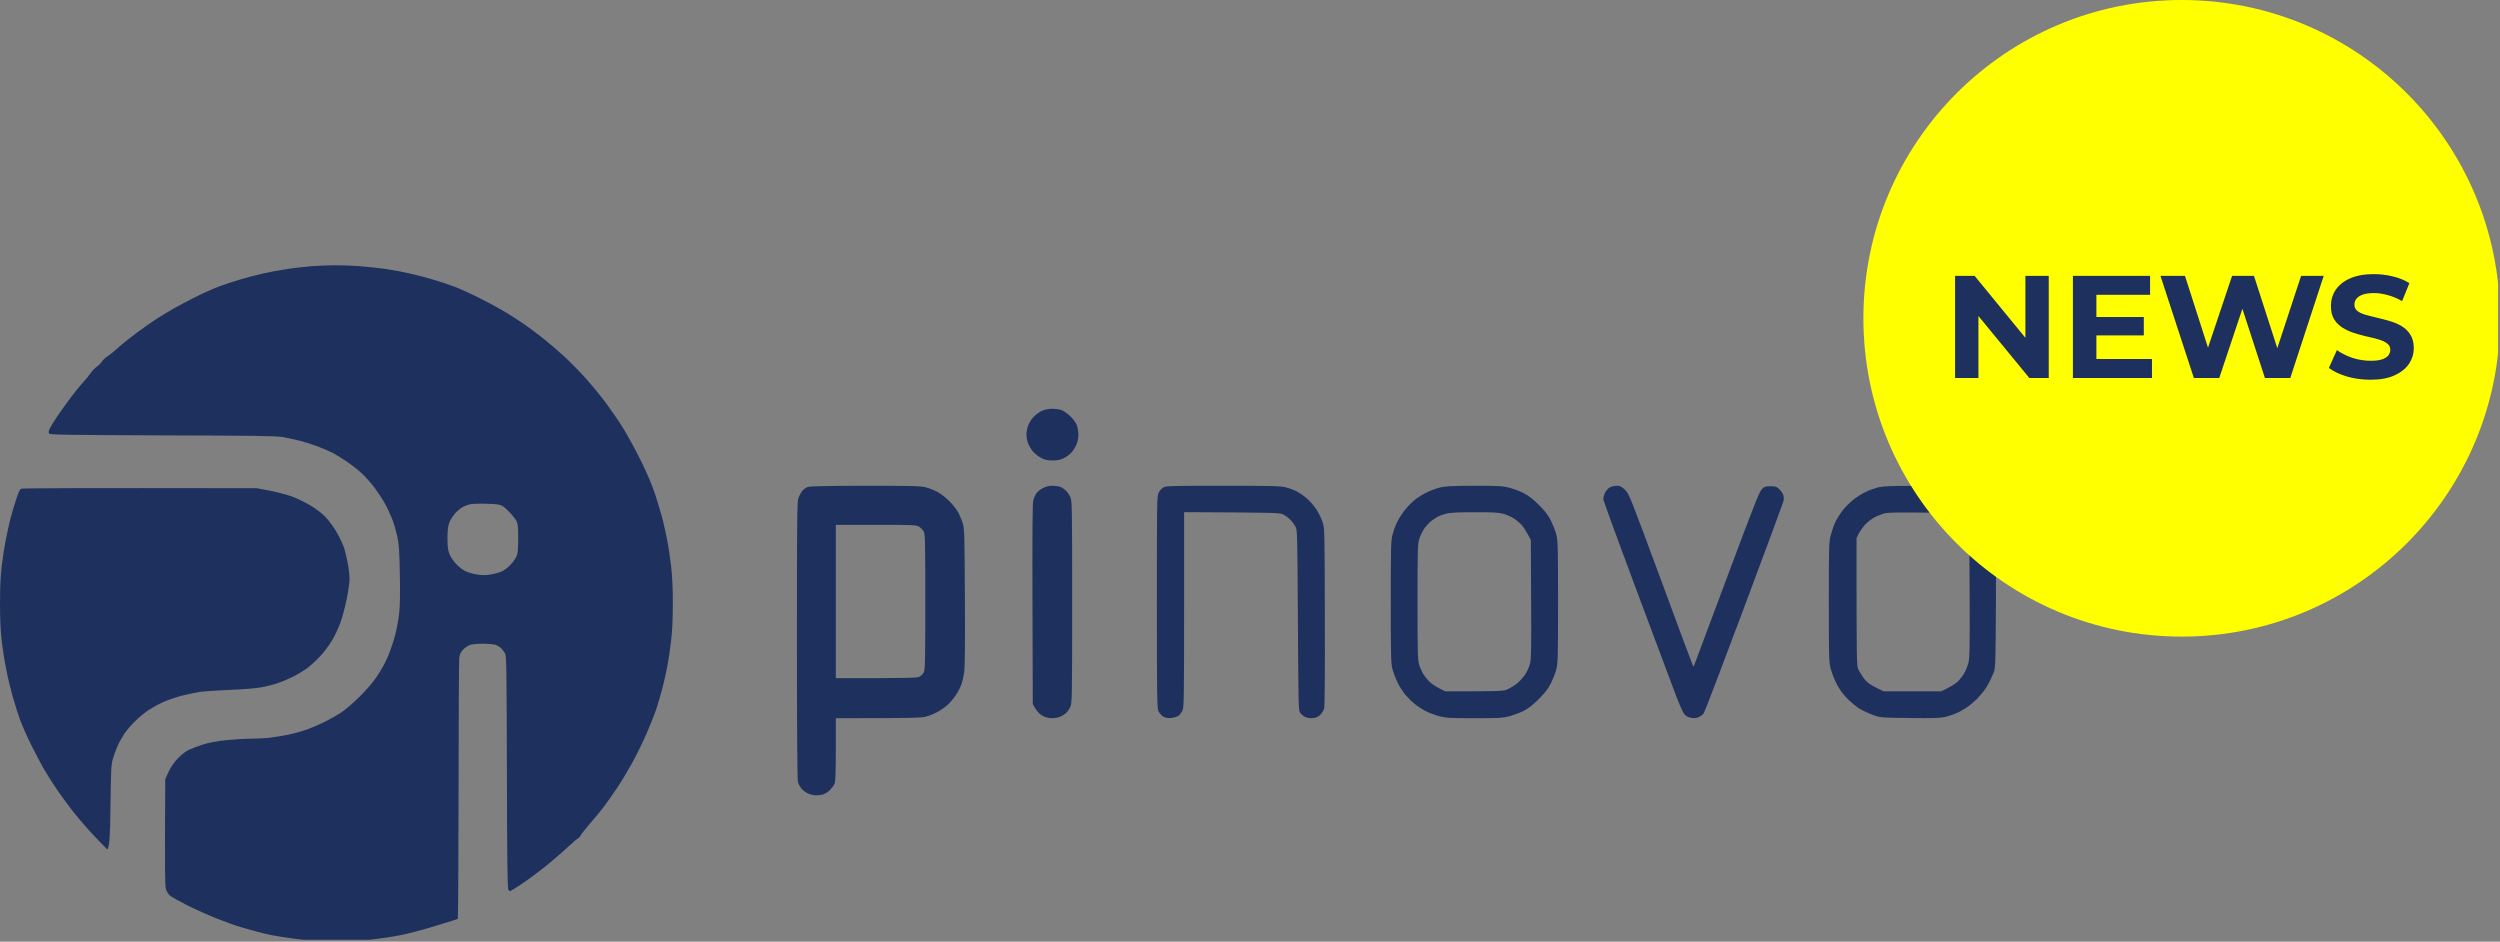 <svg width="377" height="142" viewBox="0 0 377 142" fill="none" xmlns="http://www.w3.org/2000/svg">
<rect x="0" y="0" width="377" height="142" fill="#808080" stroke="none"/>
<g clip-path="url(#clip0_113_855)">
<path fill-rule="evenodd" clip-rule="evenodd" d="M50.364 40.002C51.215 39.987 52.858 40.047 54.031 40.12C55.204 40.208 57.023 40.4 58.064 40.547C59.105 40.709 60.763 41.004 61.731 41.225C62.699 41.446 64.253 41.843 65.177 42.123C66.101 42.388 67.553 42.874 68.404 43.183C69.254 43.492 71.029 44.303 72.364 44.98C73.698 45.643 75.444 46.6 76.25 47.086C77.057 47.572 78.348 48.397 79.11 48.941C79.873 49.471 81.163 50.429 81.97 51.077C82.777 51.725 84.126 52.873 84.977 53.654C85.827 54.42 87.265 55.878 88.189 56.894C89.113 57.925 90.506 59.603 91.298 60.664C92.075 61.724 93.263 63.432 93.923 64.493C94.583 65.553 95.8 67.762 96.622 69.426C97.692 71.606 98.323 73.108 98.88 74.802C99.291 76.097 99.804 77.82 99.995 78.63C100.2 79.44 100.494 80.795 100.655 81.649C100.816 82.504 101.066 84.153 101.198 85.331C101.374 86.819 101.462 88.556 101.462 91.001C101.462 93.445 101.374 95.183 101.198 96.671C101.066 97.849 100.816 99.498 100.655 100.352C100.494 101.206 100.171 102.664 99.936 103.592C99.702 104.52 99.276 105.978 98.998 106.832C98.719 107.686 98.044 109.38 97.516 110.587C96.989 111.81 96.05 113.724 95.434 114.858C94.818 115.992 93.791 117.715 93.146 118.687C92.501 119.659 91.547 121.014 91.019 121.706C90.491 122.398 89.567 123.517 88.951 124.21C88.35 124.902 87.734 125.682 87.587 125.947C87.441 126.198 87.25 126.419 87.177 126.419C87.103 126.419 86.385 127.022 85.607 127.759C84.815 128.495 83.349 129.776 82.337 130.586C81.325 131.396 79.726 132.589 78.788 133.222C77.834 133.856 77.013 134.371 76.954 134.371C76.881 134.386 76.764 134.297 76.661 134.194C76.529 134.047 76.47 129.835 76.441 116.478C76.397 100.5 76.382 98.909 76.148 98.511C76.016 98.276 75.752 97.922 75.561 97.746C75.385 97.569 75.018 97.348 74.784 97.26C74.549 97.157 73.713 97.083 72.95 97.068C72.188 97.068 71.293 97.142 70.97 97.23C70.648 97.319 70.164 97.628 69.87 97.922C69.474 98.35 69.342 98.629 69.254 99.218C69.21 99.645 69.152 108.643 69.152 119.232C69.137 129.835 69.093 138.524 69.034 138.568C68.961 138.598 68.594 138.73 68.184 138.848C67.788 138.966 66.688 139.304 65.764 139.599C64.84 139.879 63.711 140.218 63.271 140.321C62.831 140.438 62.068 140.63 61.584 140.762C61.1 140.895 59.677 141.175 58.431 141.366C57.184 141.558 55.101 141.808 53.811 141.896C52.417 141.999 50.511 142.029 49.118 141.97C47.827 141.911 45.744 141.734 44.498 141.572C43.251 141.41 41.623 141.16 40.904 141.013C40.186 140.865 39.13 140.6 38.558 140.438C37.986 140.276 37.003 139.997 36.358 139.82C35.712 139.643 34.129 139.084 32.838 138.568C31.547 138.067 29.509 137.154 28.291 136.551C27.089 135.932 25.901 135.269 25.651 135.078C25.387 134.857 25.138 134.445 25.021 134.062C24.874 133.561 24.845 131.632 24.918 117.509L25.417 116.404C25.769 115.653 26.209 115.005 26.81 114.372C27.382 113.768 27.998 113.297 28.511 113.061C28.951 112.855 29.919 112.502 30.638 112.266C31.518 111.986 32.677 111.766 34.085 111.618C35.258 111.5 36.93 111.397 37.825 111.397C38.719 111.397 39.995 111.324 40.684 111.25C41.374 111.162 42.62 110.956 43.471 110.794C44.322 110.617 45.642 110.249 46.404 109.969C47.167 109.674 48.399 109.144 49.118 108.776C49.836 108.423 50.892 107.819 51.464 107.436C52.036 107.068 53.239 106.037 54.148 105.138C55.263 104.049 56.157 103.003 56.861 101.972C57.477 101.059 58.181 99.793 58.548 98.88C58.9 98.025 59.384 96.597 59.604 95.713C59.839 94.815 60.103 93.328 60.205 92.4C60.323 91.266 60.352 89.307 60.293 86.509C60.235 83.019 60.161 82.062 59.912 80.869C59.736 80.088 59.399 78.925 59.149 78.292C58.9 77.673 58.445 76.657 58.108 76.053C57.785 75.45 57.081 74.36 56.553 73.638C56.011 72.916 55.131 71.915 54.603 71.429C54.075 70.928 53.048 70.118 52.33 69.632C51.611 69.132 50.614 68.528 50.115 68.263C49.602 68.013 48.575 67.571 47.842 67.291C47.094 67.011 45.92 66.643 45.231 66.466C44.542 66.304 43.427 66.054 42.738 65.921C41.667 65.73 39.042 65.7 24.507 65.656C9.621 65.597 7.524 65.568 7.392 65.376C7.289 65.214 7.333 64.979 7.553 64.522C7.729 64.183 8.301 63.27 8.829 62.505C9.357 61.739 10.222 60.546 10.736 59.854C11.249 59.162 12.056 58.175 12.54 57.645C13.024 57.115 13.566 56.452 13.742 56.172C13.933 55.892 14.3 55.495 14.578 55.318C14.857 55.127 15.209 54.773 15.356 54.538C15.488 54.302 15.884 53.934 16.236 53.713C16.573 53.492 17.292 52.918 17.82 52.432C18.348 51.931 19.609 50.929 20.606 50.193C21.604 49.457 22.982 48.485 23.672 48.043C24.361 47.601 25.519 46.909 26.238 46.497C26.957 46.084 28.453 45.304 29.538 44.759C30.623 44.214 32.207 43.507 33.058 43.183C33.909 42.874 35.361 42.388 36.285 42.123C37.209 41.843 38.763 41.446 39.731 41.225C40.699 41.004 42.356 40.709 43.398 40.547C44.439 40.4 46.096 40.208 47.064 40.135C48.032 40.076 49.514 40.002 50.364 40.002ZM69.797 76.451C69.474 76.613 68.932 77.069 68.58 77.467C68.243 77.865 67.847 78.513 67.715 78.925C67.538 79.44 67.48 80.147 67.48 81.281C67.495 82.592 67.553 83.034 67.817 83.638C67.978 84.035 68.433 84.698 68.814 85.081C69.196 85.478 69.797 85.95 70.164 86.126C70.53 86.318 71.308 86.539 71.894 86.627C72.686 86.76 73.214 86.76 74.021 86.627C74.593 86.539 75.37 86.318 75.737 86.141C76.104 85.95 76.676 85.508 77.028 85.125C77.365 84.757 77.761 84.197 77.893 83.888C78.084 83.461 78.142 82.872 78.142 81.208C78.142 79.426 78.098 78.984 77.878 78.557C77.732 78.277 77.277 77.688 76.852 77.261C76.441 76.819 75.898 76.362 75.664 76.245C75.341 76.068 74.71 75.994 73.317 75.965C72.276 75.935 71.176 75.98 70.897 76.038C70.618 76.097 70.12 76.289 69.797 76.451ZM288.326 73.27C292.153 73.255 292.696 73.285 293.752 73.55C294.397 73.712 295.292 74.065 295.732 74.316C296.172 74.566 296.759 74.934 297.023 75.155C297.301 75.361 297.727 75.744 297.976 76.009C298.24 76.274 298.68 76.775 298.973 77.114C299.267 77.467 299.736 78.203 300.029 78.778C300.308 79.352 300.645 80.265 300.777 80.839C300.997 81.767 301.027 82.872 300.983 91.295C300.939 99.778 300.909 100.779 300.675 101.339C300.543 101.692 300.22 102.385 299.971 102.885C299.721 103.401 299.252 104.108 298.944 104.476C298.636 104.844 298.255 105.256 298.123 105.404C297.976 105.536 297.565 105.919 297.199 106.228C296.832 106.538 296.055 107.038 295.483 107.333C294.896 107.627 293.972 107.966 293.429 108.099C292.608 108.29 291.64 108.319 288.032 108.275C283.632 108.231 283.632 108.231 282.459 107.819C281.814 107.583 280.89 107.156 280.406 106.862C279.922 106.567 279.1 105.875 278.572 105.345C277.971 104.741 277.399 103.96 277.003 103.209C276.666 102.576 276.255 101.516 276.079 100.868C275.8 99.749 275.786 99.292 275.786 90.78C275.786 82.283 275.8 81.811 276.079 80.692C276.255 80.044 276.578 79.116 276.812 78.63C277.062 78.144 277.575 77.349 277.956 76.863C278.352 76.377 279.086 75.656 279.614 75.258C280.127 74.86 280.963 74.345 281.476 74.124C281.975 73.888 282.767 73.609 283.236 73.491C283.852 73.329 285.187 73.27 288.326 73.27ZM282.972 77.865C282.532 78.056 281.858 78.527 281.462 78.91C281.08 79.278 280.596 79.941 280.362 80.353L279.966 81.134C279.966 100.338 279.966 100.426 280.274 101.015C280.45 101.339 280.772 101.869 280.992 102.193C281.212 102.517 281.638 102.944 281.931 103.136C282.224 103.327 282.826 103.666 283.266 103.872L284.072 104.255H292.725C294.207 103.563 294.896 103.091 295.219 102.782C295.556 102.458 295.996 101.899 296.201 101.53C296.421 101.162 296.7 100.47 296.832 99.984C297.023 99.218 297.052 97.908 297.023 90.412L296.979 81.723C296.363 80.192 296.011 79.691 295.307 78.984C294.603 78.277 294.104 77.924 293.459 77.659C292.623 77.335 292.403 77.32 288.766 77.29C286.668 77.261 284.688 77.305 284.366 77.379C284.043 77.438 283.412 77.659 282.972 77.865ZM38.705 73.623L40.538 73.962C41.55 74.153 43.031 74.536 43.838 74.802C44.718 75.111 45.906 75.685 46.83 76.23C47.842 76.849 48.619 77.467 49.176 78.056C49.631 78.557 50.349 79.543 50.775 80.265C51.2 80.987 51.699 82.076 51.904 82.68C52.095 83.284 52.344 84.389 52.476 85.11C52.608 85.832 52.711 86.833 52.711 87.319C52.711 87.805 52.52 89.16 52.285 90.338C52.051 91.516 51.611 93.136 51.318 93.946C51.024 94.756 50.423 96.023 49.968 96.744C49.528 97.466 48.692 98.556 48.106 99.145C47.534 99.749 46.668 100.514 46.184 100.868C45.7 101.206 44.776 101.766 44.131 102.075C43.486 102.399 42.43 102.841 41.784 103.047C41.139 103.268 40.01 103.548 39.291 103.666C38.572 103.798 36.49 103.96 34.671 104.034C32.853 104.108 30.843 104.24 30.198 104.329C29.553 104.432 28.262 104.697 27.338 104.932C26.414 105.183 25.123 105.624 24.478 105.934C23.833 106.228 22.88 106.773 22.352 107.112C21.823 107.465 20.944 108.187 20.401 108.732C19.844 109.262 19.125 110.101 18.788 110.587C18.465 111.073 17.996 111.898 17.761 112.428C17.512 112.958 17.189 113.842 17.028 114.416C16.764 115.344 16.734 116.022 16.661 121.412C16.602 126.021 16.544 127.464 16.192 128.112L14.549 126.419C13.64 125.491 12.173 123.827 11.308 122.737C10.428 121.647 9.21 119.983 8.58 119.055C7.949 118.127 7.084 116.773 6.659 116.036C6.233 115.3 5.383 113.68 4.752 112.428C4.121 111.176 3.344 109.424 3.021 108.526C2.699 107.627 2.2 106.081 1.921 105.065C1.628 104.049 1.188 102.223 0.953 101.015C0.704 99.793 0.396 97.849 0.264 96.671C0.088 95.198 0 93.431 0 91.001C0 88.541 0.088 86.819 0.264 85.331C0.396 84.153 0.675 82.371 0.88 81.355C1.085 80.339 1.379 78.984 1.54 78.336C1.701 77.688 2.083 76.407 2.376 75.494C2.757 74.286 2.992 73.785 3.212 73.697C3.388 73.623 10.912 73.579 38.705 73.623ZM158.675 61.636C159.071 61.636 159.672 61.709 159.995 61.812C160.303 61.901 160.919 62.313 161.359 62.726C161.858 63.197 162.224 63.697 162.386 64.125C162.518 64.493 162.62 65.156 162.62 65.597C162.62 66.069 162.488 66.687 162.312 67.07C162.151 67.438 161.828 67.954 161.594 68.219C161.359 68.498 160.831 68.881 160.435 69.088C159.878 69.353 159.467 69.441 158.748 69.441C158.03 69.441 157.604 69.353 157.062 69.088C156.651 68.881 156.079 68.425 155.771 68.086C155.478 67.733 155.126 67.144 155.009 66.775C154.877 66.407 154.789 65.848 154.789 65.524C154.789 65.2 154.891 64.596 155.038 64.198C155.185 63.727 155.537 63.212 155.947 62.785C156.328 62.402 156.9 62.019 157.282 61.886C157.648 61.754 158.264 61.636 158.675 61.636ZM130.516 73.255C137.512 73.255 138.861 73.285 139.609 73.491C140.093 73.609 140.885 73.918 141.369 74.183C141.853 74.433 142.674 75.081 143.202 75.611C143.73 76.142 144.331 76.937 144.566 77.379C144.786 77.82 145.079 78.557 145.211 78.999C145.431 79.72 145.461 80.972 145.505 89.97C145.549 96.597 145.505 100.529 145.417 101.265C145.329 101.899 145.138 102.767 144.991 103.18C144.845 103.607 144.463 104.358 144.126 104.844C143.803 105.33 143.246 105.993 142.879 106.317C142.513 106.641 141.838 107.112 141.354 107.377C140.885 107.627 140.093 107.951 139.609 108.069C138.876 108.261 137.673 108.305 126.043 108.305V113.017C126.043 115.977 125.984 117.877 125.881 118.127C125.808 118.363 125.485 118.79 125.192 119.099C124.899 119.409 124.415 119.718 124.136 119.792C123.857 119.88 123.359 119.939 123.036 119.939C122.713 119.939 122.185 119.806 121.863 119.659C121.54 119.526 121.1 119.188 120.865 118.937C120.645 118.672 120.411 118.216 120.323 117.907C120.235 117.553 120.176 109.851 120.176 96.479C120.176 77.953 120.205 75.552 120.411 75.052C120.528 74.757 120.777 74.316 120.953 74.065C121.129 73.829 121.511 73.55 121.789 73.447C122.171 73.314 124.341 73.27 130.516 73.255ZM126.043 102.267C137.248 102.267 138.289 102.237 138.656 102.046C138.89 101.928 139.198 101.619 139.316 101.383C139.506 101 139.536 99.513 139.536 90.78C139.536 82.047 139.506 80.56 139.316 80.177C139.198 79.941 138.876 79.602 138.612 79.44C138.157 79.161 137.878 79.146 132.085 79.146H126.043V102.267ZM158.719 73.255C159.13 73.255 159.658 73.329 159.878 73.417C160.112 73.491 160.479 73.741 160.714 73.962C160.948 74.183 161.256 74.625 161.403 74.949C161.667 75.508 161.682 76.259 161.682 90.78C161.682 105.168 161.667 106.052 161.403 106.611C161.271 106.935 160.948 107.362 160.714 107.568C160.479 107.775 160.024 108.04 159.702 108.143C159.379 108.261 158.778 108.319 158.367 108.29C157.883 108.246 157.428 108.099 157.018 107.819C156.666 107.598 156.255 107.141 155.742 106.169L155.698 91.148C155.668 80.486 155.698 75.935 155.815 75.464C155.918 75.096 156.138 74.595 156.314 74.36C156.49 74.109 156.93 73.771 157.296 73.594C157.722 73.373 158.206 73.255 158.704 73.255H158.719ZM184.429 73.255C191.777 73.255 193.141 73.285 193.889 73.491C194.373 73.609 195.121 73.888 195.561 74.109C195.986 74.33 196.705 74.831 197.16 75.243C197.614 75.641 198.23 76.377 198.538 76.863C198.861 77.349 199.257 78.174 199.433 78.704C199.756 79.661 199.756 79.706 199.785 92.989C199.814 101.206 199.77 106.508 199.682 106.832C199.609 107.112 199.345 107.554 199.096 107.789C198.744 108.128 198.465 108.246 197.952 108.29C197.512 108.319 197.086 108.261 196.778 108.099C196.529 107.966 196.192 107.686 196.045 107.465C195.81 107.097 195.796 106.096 195.722 93.504C195.649 80.648 195.634 79.926 195.37 79.44C195.224 79.161 194.901 78.704 194.637 78.439C194.388 78.159 193.918 77.806 193.596 77.629C193.024 77.305 192.877 77.305 178.563 77.231V91.885C178.563 104.741 178.533 106.611 178.343 107.082C178.211 107.392 177.932 107.775 177.712 107.937C177.477 108.099 177.008 108.246 176.583 108.275C176.025 108.305 175.732 108.246 175.365 108.025C175.116 107.848 174.793 107.48 174.676 107.2C174.485 106.758 174.456 104.594 174.456 90.78C174.456 75.935 174.471 74.846 174.705 74.33C174.852 74.036 175.16 73.668 175.409 73.52C175.82 73.27 176.421 73.255 184.429 73.255ZM222.268 73.255C226.023 73.255 226.566 73.285 227.622 73.55C228.267 73.726 229.264 74.095 229.821 74.389C230.525 74.757 231.244 75.317 232.109 76.186C233.063 77.143 233.488 77.717 233.899 78.557C234.192 79.161 234.559 80.088 234.691 80.618C234.925 81.487 234.955 82.459 234.955 90.78C234.955 99.086 234.925 100.073 234.691 100.941C234.559 101.472 234.192 102.399 233.899 103.003C233.488 103.828 233.019 104.432 232.095 105.374C231.229 106.243 230.54 106.788 229.821 107.171C229.264 107.465 228.267 107.833 227.622 108.01C226.58 108.275 226.008 108.305 222.342 108.305C218.675 108.305 218.103 108.275 217.062 108.01C216.416 107.833 215.463 107.48 214.935 107.2C214.407 106.92 213.645 106.42 213.249 106.081C212.838 105.757 212.237 105.138 211.885 104.726C211.547 104.299 211.034 103.504 210.755 102.929C210.477 102.355 210.139 101.472 209.993 100.941C209.758 100.073 209.729 99.174 209.729 90.78C209.729 82.386 209.758 81.487 209.993 80.618C210.139 80.088 210.418 79.293 210.623 78.851C210.829 78.409 211.342 77.585 211.753 77.04C212.178 76.48 212.882 75.744 213.322 75.405C213.762 75.052 214.554 74.551 215.082 74.286C215.61 74.021 216.504 73.682 217.062 73.535C217.927 73.314 218.719 73.27 222.268 73.255ZM216.798 77.924C216.548 78.056 216.079 78.365 215.771 78.616C215.463 78.866 214.994 79.396 214.715 79.809C214.451 80.206 214.129 80.913 213.997 81.355C213.791 82.062 213.762 83.269 213.762 90.78C213.762 98.232 213.791 99.498 213.997 100.205C214.129 100.647 214.437 101.339 214.686 101.737C214.95 102.134 215.419 102.694 215.742 102.959C216.064 103.239 216.695 103.636 217.135 103.857L217.942 104.255C226.14 104.255 226.668 104.225 227.255 103.99C227.622 103.828 228.238 103.474 228.634 103.18C229.03 102.871 229.602 102.267 229.924 101.825C230.232 101.368 230.584 100.617 230.716 100.131C230.907 99.366 230.936 98.025 230.892 90.338L230.848 81.428C230.159 80.074 229.704 79.411 229.382 79.072C229.059 78.748 228.502 78.292 228.135 78.085C227.768 77.865 227.079 77.585 226.595 77.452C225.906 77.276 224.938 77.231 222.268 77.246C219.76 77.246 218.616 77.305 218.044 77.467C217.634 77.585 217.062 77.776 216.798 77.924ZM243.784 73.255C244.327 73.255 244.503 73.344 245.06 73.874C245.676 74.492 245.778 74.757 250.428 87.319C253.024 94.373 255.209 100.234 255.282 100.352C255.385 100.544 255.4 100.544 255.473 100.352C255.517 100.234 257.732 94.3 260.401 87.172C264.405 76.436 265.314 74.139 265.681 73.771C266.077 73.373 266.223 73.329 267.001 73.329C267.763 73.329 267.91 73.388 268.321 73.771C268.57 74.006 268.834 74.404 268.922 74.654C269.01 74.934 269.025 75.287 268.937 75.611C268.863 75.891 266.179 83.151 262.967 91.737C259.755 100.323 257.028 107.465 256.896 107.627C256.764 107.775 256.47 107.995 256.221 108.113C255.928 108.275 255.561 108.319 255.121 108.261C254.666 108.202 254.344 108.054 254.05 107.76C253.772 107.465 253.244 106.258 252.276 103.666C251.513 101.634 248.844 94.506 246.336 87.79C243.828 81.09 241.775 75.45 241.775 75.243C241.775 75.037 241.892 74.625 242.024 74.33C242.171 74.036 242.479 73.668 242.728 73.52C242.977 73.373 243.447 73.255 243.784 73.255Z" fill="#1E305D"/>
<circle cx="329" cy="48" r="48" fill="#FFFF00"/>
<path d="M294.826 57V41.6H297.774L306.86 52.688H305.43V41.6H308.95V57H306.024L296.916 45.912H298.346V57H294.826ZM315.872 47.804H323.286V50.576H315.872V47.804ZM316.136 54.14H324.518V57H312.594V41.6H324.232V44.46H316.136V54.14ZM330.835 57L325.797 41.6H329.493L333.871 55.24H332.023L336.599 41.6H339.899L344.299 55.24H342.517L347.005 41.6H350.415L345.377 57H341.549L337.655 45.032H338.667L334.663 57H330.835ZM357.464 57.264C356.232 57.264 355.052 57.103 353.922 56.78C352.793 56.443 351.884 56.01 351.194 55.482L352.404 52.798C353.064 53.267 353.842 53.656 354.736 53.964C355.646 54.257 356.562 54.404 357.486 54.404C358.19 54.404 358.755 54.338 359.18 54.206C359.62 54.059 359.943 53.861 360.148 53.612C360.354 53.363 360.456 53.077 360.456 52.754C360.456 52.343 360.295 52.021 359.972 51.786C359.65 51.537 359.224 51.339 358.696 51.192C358.168 51.031 357.582 50.884 356.936 50.752C356.306 50.605 355.668 50.429 355.022 50.224C354.392 50.019 353.812 49.755 353.284 49.432C352.756 49.109 352.324 48.684 351.986 48.156C351.664 47.628 351.502 46.953 351.502 46.132C351.502 45.252 351.737 44.453 352.206 43.734C352.69 43.001 353.409 42.421 354.362 41.996C355.33 41.556 356.54 41.336 357.992 41.336C358.96 41.336 359.914 41.453 360.852 41.688C361.791 41.908 362.62 42.245 363.338 42.7L362.238 45.406C361.52 44.995 360.801 44.695 360.082 44.504C359.364 44.299 358.66 44.196 357.97 44.196C357.281 44.196 356.716 44.277 356.276 44.438C355.836 44.599 355.521 44.812 355.33 45.076C355.14 45.325 355.044 45.619 355.044 45.956C355.044 46.352 355.206 46.675 355.528 46.924C355.851 47.159 356.276 47.349 356.804 47.496C357.332 47.643 357.912 47.789 358.542 47.936C359.188 48.083 359.826 48.251 360.456 48.442C361.102 48.633 361.688 48.889 362.216 49.212C362.744 49.535 363.17 49.96 363.492 50.488C363.83 51.016 363.998 51.683 363.998 52.49C363.998 53.355 363.756 54.147 363.272 54.866C362.788 55.585 362.062 56.164 361.094 56.604C360.141 57.044 358.931 57.264 357.464 57.264Z" fill="#1E305D"/>
</g>
<defs>
<clipPath id="clip0_113_855">
<rect width="376.708" height="141.707" fill="white"/>
</clipPath>
</defs>
</svg>
